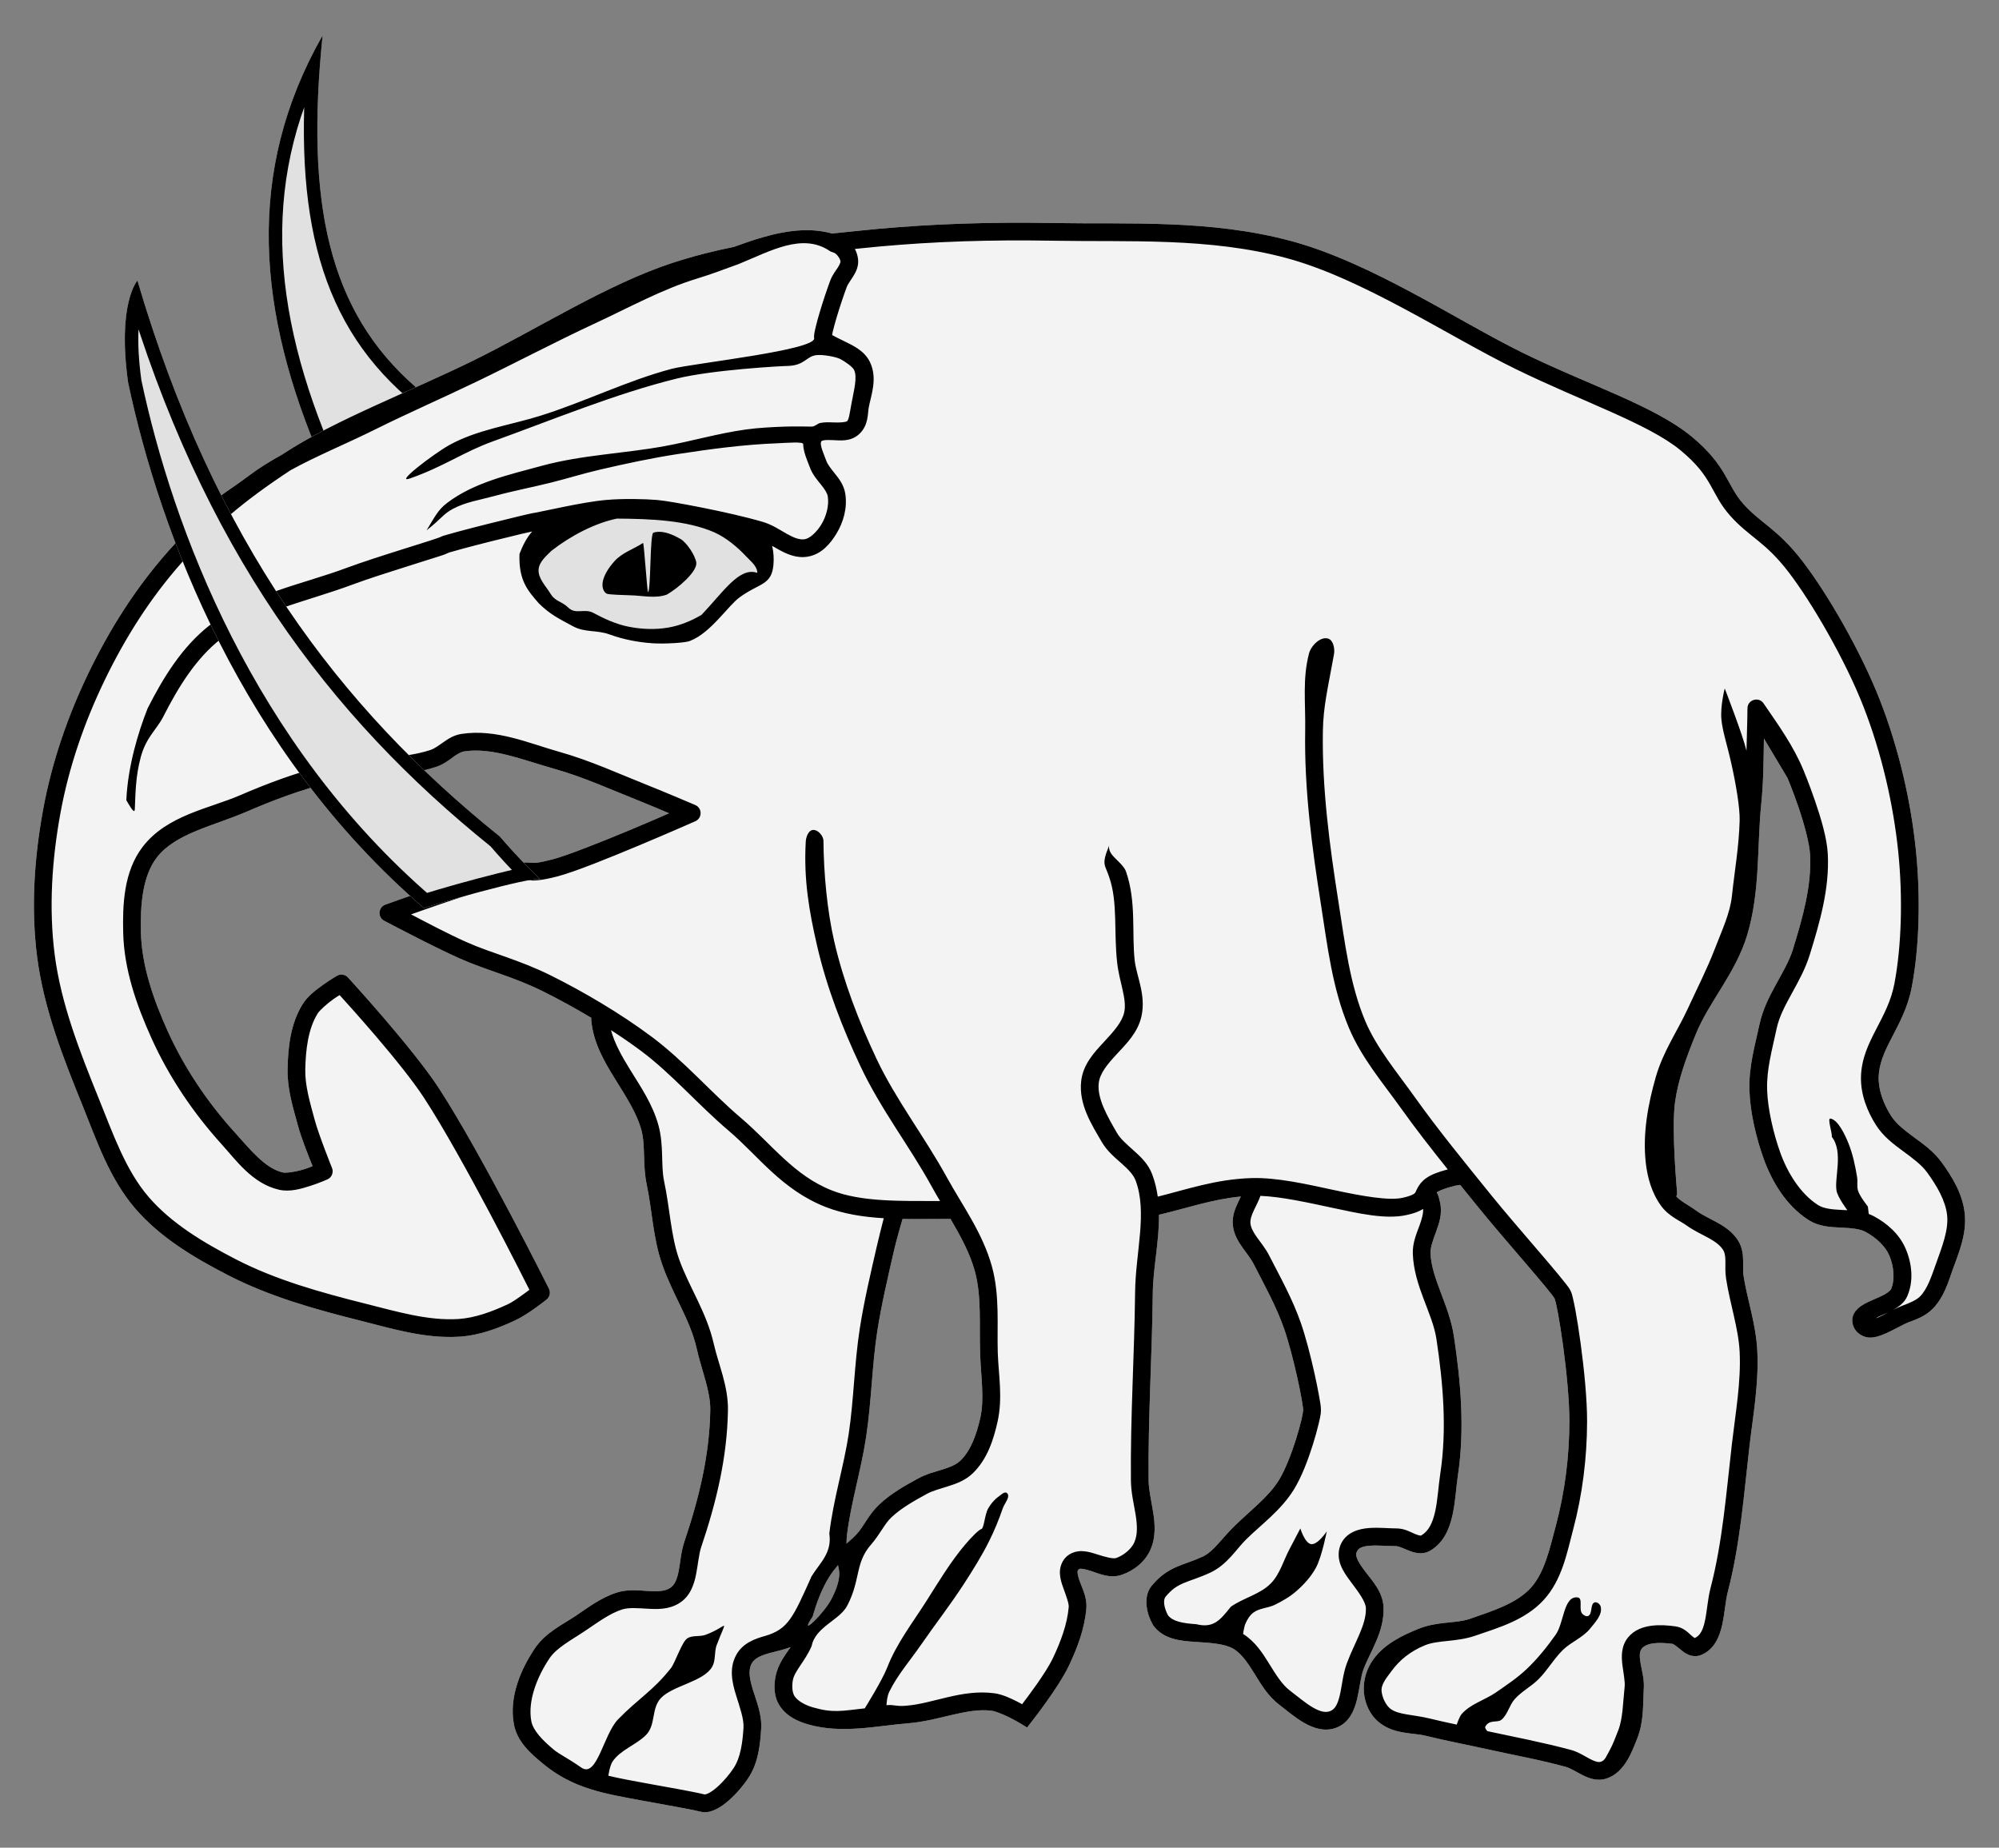 <?xml version="1.0" encoding="UTF-8" standalone="no"?>
<!DOCTYPE svg PUBLIC "-//W3C//DTD SVG 1.1//EN" "http://www.w3.org/Graphics/SVG/1.1/DTD/svg11.dtd">
<svg xmlns:dc="http://purl.org/dc/elements/1.1/" version="1.1" xmlns:xl="http://www.w3.org/1999/xlink" xmlns="http://www.w3.org/2000/svg" viewBox="33.75 72 297 274.5" width="297" height="274.5">
  <rect x="33.75" y="72" width="297" height="274.5" fill="#808080" stroke="none"/>
  <defs>
    <clipPath id="artboard_clip_path">
      <path d="M 33.75 72 L 330.75 72 L 330.75 346.5 L 33.75 346.5 Z"/>
    </clipPath>
    <clipPath id="inner_stroke_clip_path">
      <path d="M 81.678 140.865 C 71.874 118.363 70.173 97.453 81.678 77.271 C 79.153 102.04 82.495 118.227 95.567 129.546 C 96.898 132.154 100.296 136.948 100.296 136.948 Z"/>
    </clipPath>
    <clipPath id="inner_stroke_clip_path_2">
      <path d="M 54.167 113.682 C 65.575 152.417 84.095 177.067 108.029 196.292 C 110.929 199.708 114.005 202.631 114.005 202.631 C 112.805 202.152 97.228 206.616 96.757 206.923 C 69.669 183.652 57.491 151.084 52.786 128.838 C 51.141 117.039 54.167 113.682 54.167 113.682 Z"/>
    </clipPath>
  </defs>
  <g id="Elephant_(5)" stroke="none" stroke-opacity="1" stroke-dasharray="none" fill="none" fill-opacity="1">
    <title>Elephant (5)</title>
    <g id="Elephant_(5)_Art" clip-path="url(#artboard_clip_path)">
      <title>Art</title>
      <g id="Group_111">
        <g id="Graphic_116">
          <title>path9739</title>
          <path d="M 81.678 140.865 C 71.874 118.363 70.173 97.453 81.678 77.271 C 79.153 102.04 82.495 118.227 95.567 129.546 C 96.898 132.154 100.296 136.948 100.296 136.948 Z" fill="#e1e1e1"/>
          <path d="M 81.678 140.865 C 71.874 118.363 70.173 97.453 81.678 77.271 C 79.153 102.04 82.495 118.227 95.567 129.546 C 96.898 132.154 100.296 136.948 100.296 136.948 Z" stroke="black" stroke-linecap="round" stroke-linejoin="round" stroke-width="4" clip-path="url(#inner_stroke_clip_path)"/>
        </g>
        <g id="Graphic_115">
          <title>path9800</title>
          <path d="M 186.668 105.09 C 177.569 105.044 169.389 105.432 161.098 106.306 C 159.824 106.44 158.613 106.564 157.377 106.69 C 155.925 106.289 154.454 106.153 152.98 106.208 C 151.069 106.28 149.153 106.664 147.284 107.189 C 145.76 107.617 144.26 108.143 142.782 108.679 C 139.885 109.258 136.919 110.002 133.79 111.015 C 123.939 114.204 113.447 120.971 103.958 125.62 C 94.444 130.281 83.535 134.388 75.91 139.367 C 75.826 139.421 75.753 139.473 75.67 139.527 C 73.925 140.49 72.218 141.539 70.6 142.761 C 66.651 145.743 61.212 148.64 59.755 152.776 C 59.43 153.131 59.103 153.476 58.779 153.842 C 53.904 159.347 50.072 165.428 46.948 171.878 C 43.829 178.317 41.448 185.208 40.154 192.274 C 38.843 199.435 38.329 206.904 39.271 214.197 C 40.274 221.956 43.19 229.271 46.044 236.325 C 48.106 241.419 49.985 247.054 53.824 251.52 C 57.591 255.903 62.668 258.884 67.592 261.425 C 73.854 264.657 80.677 266.541 87.356 268.22 C 91.979 269.382 96.886 270.905 102.007 270.581 C 104.996 270.392 107.795 269.325 110.332 268.137 C 112.27 267.229 114.943 265.072 114.943 265.072 C 115.435 264.686 115.587 264.008 115.307 263.45 C 115.307 263.45 105.241 243.31 98.952 233.66 C 95.019 227.627 85.446 217.212 85.446 217.212 C 85.03 216.756 84.353 216.651 83.818 216.959 C 83.818 216.959 82.87 217.508 81.784 218.28 C 80.698 219.051 79.462 219.972 78.708 221.186 C 76.867 224.154 76.536 227.704 76.475 230.865 C 76.417 233.81 77.288 236.545 77.975 239.083 C 78.579 241.316 79.716 244.066 80.188 245.239 C 79.781 245.404 79.684 245.471 79.058 245.671 C 77.808 246.07 76.265 246.303 75.761 246.185 C 73.111 245.564 70.92 242.764 68.587 240.186 C 64.544 235.716 61.102 230.594 58.635 225.119 C 56.523 220.433 54.797 215.441 54.681 210.505 C 54.588 206.513 54.898 202.201 57.028 199.418 C 59.799 195.798 65.428 194.732 70.461 192.557 C 74.472 190.824 78.569 189.294 82.756 188.264 C 87.587 187.074 87.208 187.067 92.594 185.291 C 93.658 184.94 100.393 184.941 101.057 184.474 C 101.722 184.007 102.245 183.702 102.7 183.632 C 106.875 182.991 111.42 184.902 116.104 186.215 C 120.459 187.435 124.683 189.376 129.06 191.114 C 130.415 191.652 131.599 192.163 133.153 192.819 C 131.655 193.474 130.564 193.963 127.591 195.206 C 123.102 197.085 117.932 199.131 115.841 199.67 C 113.572 200.255 113.181 200.213 112.596 200.167 C 112.01 200.121 111.076 200.045 108.904 200.533 C 106.635 201.041 102.254 202.488 98.331 203.829 C 94.407 205.169 91.007 206.391 91.007 206.391 C 89.927 206.776 89.822 208.263 90.839 208.795 C 90.839 208.795 97.941 212.558 101.966 214.356 C 106.04 216.176 109.97 217.064 114.419 219.276 C 116.65 220.385 119.117 221.725 121.594 223.208 C 121.586 223.34 121.584 223.476 121.599 223.625 C 121.909 226.916 123.516 229.683 125.122 232.278 C 126.728 234.874 128.348 237.325 129.045 239.883 C 129.668 242.168 129.199 245.012 129.847 248.038 C 130.628 251.689 130.76 255.974 132.158 259.921 C 133.797 264.55 136.287 268.053 137.251 272.312 C 137.991 275.578 139.325 278.698 139.28 281.458 C 139.17 288.171 137.623 294.532 135.439 301.002 C 134.924 302.528 134.838 304.104 134.586 305.383 C 134.334 306.662 133.993 307.477 133.302 307.92 C 132.548 308.402 131.483 308.454 130.093 308.372 C 128.702 308.29 127.069 308.061 125.389 308.598 C 122.995 309.363 121.089 310.843 119.299 312.049 C 117.391 313.334 114.807 314.5 113.182 316.932 C 111.092 320.061 109.349 324.145 110.106 328.183 C 110.597 330.802 112.651 332.534 114.25 333.883 C 118.887 337.795 123.673 338.476 129.246 339.517 C 131.844 340.003 136.332 340.777 137.806 341.145 C 138.653 341.357 139.424 341.132 140.097 340.811 C 140.769 340.49 141.387 340.037 141.981 339.522 C 143.17 338.49 144.247 337.201 144.985 336.061 C 146.444 333.809 146.694 331.149 146.838 328.846 C 146.973 326.699 146.144 324.769 145.622 323.079 C 145.101 321.389 144.888 320.122 145.442 319.119 C 145.863 318.356 146.772 317.95 148.174 317.564 C 149.095 317.31 150.163 317.102 151.219 316.7 C 150.415 317.867 149.321 319.215 148.965 321.122 C 148.724 322.41 148.689 323.981 149.55 325.354 C 150.568 326.975 152.293 327.745 153.798 328.178 C 158.845 329.629 164.014 328.388 168.659 328.019 C 173.293 327.651 177.401 325.662 181.126 326.16 C 181.622 326.226 182.796 326.686 183.715 327.146 C 184.633 327.607 185.348 328.039 185.348 328.039 L 186.349 328.645 L 187.068 327.721 C 187.068 327.721 191.022 322.703 192.563 319.459 C 193.794 316.866 194.886 314.021 195.151 310.99 C 195.294 309.345 194.557 308.005 194.17 306.924 C 193.976 306.383 193.863 305.922 193.852 305.645 C 193.841 305.368 193.855 305.331 193.98 305.198 C 194.103 305.066 194.119 305.055 194.432 305.065 C 194.745 305.075 195.272 305.207 195.881 305.403 C 197.098 305.796 198.665 306.562 200.435 305.952 C 202.236 305.331 203.916 304.015 204.713 302.142 C 205.498 300.3 205.352 298.411 205.083 296.688 C 204.814 294.966 204.419 293.343 204.405 291.949 C 204.31 282.694 204.923 273.388 205.026 264.019 C 205.066 260.423 205.982 256.456 205.947 252.467 C 210.102 251.491 213.88 250.157 218.107 249.759 C 217.967 250.052 217.827 250.341 217.674 250.667 C 217.244 251.585 216.794 252.683 216.915 253.979 C 217.041 255.338 217.698 256.412 218.332 257.312 C 218.966 258.213 219.604 258.992 219.965 259.695 C 221.641 262.966 223.396 266.118 224.54 269.411 C 225.209 271.338 225.937 274.151 226.481 276.595 C 226.753 277.817 226.98 278.949 227.139 279.835 C 227.297 280.722 227.379 281.476 227.379 281.483 C 227.379 281.444 227.295 282.139 227.108 282.932 C 226.92 283.725 226.644 284.731 226.307 285.803 C 225.634 287.946 224.691 290.368 223.791 291.846 C 222.229 294.409 219.496 296.402 217.007 298.866 C 215.235 300.621 214.007 302.528 212.436 303.256 C 210.989 303.928 209.818 304.238 208.584 304.767 C 207.352 305.296 206.101 306.094 204.887 307.55 C 204.103 308.49 203.992 309.662 204.117 310.678 C 204.243 311.693 204.602 312.632 205.052 313.41 L 205.093 313.481 L 205.139 313.543 C 206.649 315.546 209.12 315.776 211.307 315.921 C 213.487 316.065 215.588 316.158 216.981 316.932 C 218.202 317.674 219.118 319.005 220.093 320.579 C 221.072 322.159 222.098 323.962 223.832 325.271 C 224.83 326.025 226.063 327.115 227.468 327.932 C 228.872 328.748 230.63 329.349 232.382 328.64 C 234.265 327.877 235.005 326.023 235.386 324.388 C 235.768 322.754 235.928 321.09 236.321 320.028 C 237.298 317.388 239.446 314.452 239.309 310.8 C 239.222 308.492 237.622 306.844 236.541 305.409 C 236.001 304.691 235.568 304.035 235.381 303.539 C 235.194 303.043 235.187 302.814 235.381 302.445 C 235.642 301.949 236.199 301.72 237.326 301.634 C 238.454 301.549 239.887 301.701 241.199 301.695 C 241.461 301.695 242.12 301.964 242.939 302.307 C 243.349 302.478 243.813 302.653 244.367 302.728 C 244.922 302.803 245.608 302.741 246.211 302.394 C 248.219 301.24 249.097 299.148 249.549 297.11 C 250.001 295.072 250.092 292.943 250.345 291.277 C 251.397 284.36 250.789 277.294 249.764 270.524 C 249.053 265.833 246.431 261.986 246.288 258.175 C 246.257 257.325 246.651 256.255 247.105 255.016 C 247.559 253.777 248.077 252.315 247.711 250.667 C 247.513 249.775 247.407 249.447 247.2 249.147 C 247.592 248.888 248.4 248.526 249.928 248.162 C 250.137 248.112 250.421 248.075 250.705 248.038 C 251.557 249.092 252.408 250.145 253.256 251.197 C 255.182 253.586 257.945 256.785 260.302 259.537 C 261.48 260.912 262.558 262.176 263.367 263.156 C 263.772 263.647 264.109 264.069 264.354 264.389 C 264.598 264.708 264.769 264.988 264.734 264.917 C 264.674 264.798 264.803 265.118 264.898 265.519 C 264.994 265.92 265.107 266.47 265.227 267.121 C 265.469 268.422 265.743 270.135 265.996 272.01 C 266.503 275.759 266.931 280.176 266.921 283.226 C 266.906 288.395 266.253 293.606 264.928 298.59 C 263.996 302.096 263.231 305.669 261.159 307.925 C 259.058 310.214 255.546 311.322 252.106 312.511 C 250.081 313.211 247.284 312.843 244.474 313.995 C 242.155 314.945 239.511 316.166 237.805 318.504 C 236.78 319.908 236.232 321.697 236.397 323.474 C 236.548 325.097 237.262 326.745 238.616 327.854 C 240.863 329.696 243.689 329.41 245.533 329.863 C 248.662 330.631 251.79 331.22 254.863 331.902 C 258.78 332.771 262.682 333.462 266.428 334.505 C 267.018 334.669 267.845 335.184 268.806 335.676 C 269.767 336.169 271.03 336.678 272.416 336.231 C 273.858 335.766 274.823 334.671 275.502 333.55 C 276.18 332.429 276.627 331.217 277.016 330.228 C 278.015 327.691 277.838 325.087 277.977 322.853 C 278.067 321.403 277.66 320.095 277.484 319.023 C 277.307 317.951 277.344 317.333 277.685 316.917 C 278.019 316.509 278.611 316.24 279.472 316.132 C 280.333 316.023 281.38 316.1 282.306 316.224 C 282.316 316.225 282.795 316.519 283.405 317.035 C 283.71 317.293 284.059 317.586 284.556 317.811 C 285.053 318.035 285.792 318.144 286.45 317.887 C 288.428 317.115 289.229 315.171 289.618 313.409 C 290.007 311.646 290.115 309.81 290.44 308.562 C 292.31 301.391 292.845 294.031 293.675 286.865 C 294.206 282.287 295.082 277.559 294.841 272.693 C 294.643 268.696 293.339 265.044 292.792 261.508 C 292.704 260.937 292.747 260.164 292.731 259.284 C 292.715 258.403 292.631 257.367 292.038 256.383 C 291.241 255.059 290.037 254.266 288.905 253.636 C 287.773 253.006 286.671 252.506 285.87 251.925 C 284.603 251.007 283.419 250.445 282.804 249.748 C 282.901 249.538 282.939 249.306 282.917 249.076 C 282.917 249.076 282.052 239.825 282.62 235.724 C 283.093 232.307 284.359 228.928 285.731 225.572 C 287.675 220.816 291.645 216.533 293.337 210.916 C 295.285 204.449 294.79 197.725 295.421 191.478 C 295.781 187.917 295.768 184.726 295.822 181.706 L 299.329 187.581 C 299.36 187.656 300.114 189.453 300.927 191.823 C 301.756 194.242 302.588 197.211 302.682 198.977 C 302.928 203.594 301.573 208.367 300.125 213.057 C 299.052 216.534 296.096 219.815 295.155 224.221 C 294.48 227.382 293.559 230.435 293.67 233.984 C 293.774 237.307 294.692 241.095 295.781 244.13 C 297.021 247.585 299.145 251.108 302.41 253.22 C 303.986 254.239 305.727 254.303 307.232 254.375 C 308.738 254.447 310.034 254.531 310.935 255.017 C 312.433 255.826 313.817 257.084 314.427 258.463 C 315.129 260.05 315.322 262.12 314.715 263.511 C 314.658 263.641 314.376 263.943 313.841 264.25 C 313.306 264.557 312.582 264.859 311.859 265.179 C 311.136 265.499 310.414 265.807 309.775 266.402 C 309.455 266.699 309.136 267.108 309.004 267.649 C 308.872 268.191 308.976 268.793 309.215 269.273 C 309.646 270.139 310.648 270.683 311.474 270.71 C 312.301 270.737 313.007 270.486 313.698 270.197 C 315.081 269.618 316.473 268.762 317.257 268.466 C 318.38 268.041 319.804 267.572 320.933 266.402 C 322.582 264.693 323.206 262.496 323.845 260.697 C 324.723 258.225 325.988 255.392 325.658 252.27 C 325.346 249.327 323.767 246.794 322.217 244.659 C 321.043 243.04 319.487 241.955 318.088 240.926 C 316.69 239.898 315.454 238.933 314.7 237.747 C 313.599 236.018 312.834 233.953 312.871 232.077 C 312.912 229.991 313.749 228.22 314.828 226.137 C 315.906 224.055 317.208 221.7 317.791 218.634 C 318.901 212.798 319.134 205.357 318.391 198.19 C 317.649 191.03 315.889 183.267 313.071 176.042 C 310.238 168.78 305.268 160.201 301.553 155.368 C 299.687 152.94 298.077 151.492 296.654 150.325 C 295.23 149.157 294.034 148.282 292.766 146.859 C 291.544 145.486 291.002 144.215 290.05 142.576 C 289.099 140.938 287.75 139.046 285.064 136.836 C 279.535 132.287 269.823 129.214 260.091 124.459 C 250.411 119.73 237.613 111.04 225.546 107.795 C 213.559 104.571 201.229 105.326 190.627 105.136 L 190.627 105.135 C 189.286 105.111 187.969 105.096 186.669 105.09 Z M 174.97 253.084 C 176.47 255.645 177.855 258.178 178.589 260.856 C 179.612 264.583 179.229 268.787 179.37 273.092 C 179.482 276.513 180.04 279.764 179.4 282.629 C 178.859 285.05 178.001 287.48 176.474 288.966 C 175.863 289.56 174.97 289.939 173.854 290.29 C 172.739 290.641 171.438 290.946 170.183 291.631 C 168.225 292.702 166.136 293.854 164.36 295.534 C 162.855 296.957 162.13 298.651 161.186 299.739 C 160.713 300.284 160.135 300.799 159.525 301.318 C 159.523 300.907 159.533 300.509 159.579 300.134 C 160.149 295.309 161.685 290.487 162.449 285.376 C 163.242 280.078 163.307 274.806 164.093 269.755 C 164.707 265.813 165.637 261.888 166.542 257.924 C 166.872 256.478 167.432 254.508 167.841 253.095 C 170.232 253.136 172.639 253.079 174.97 253.084 Z M 158.267 304.493 C 158.19 304.85 159.104 305.955 157.394 309.327 C 156.448 311.443 152.125 315.652 154.495 312.16 C 154.579 311.902 155.073 309.905 156.144 307.72 C 157.189 305.587 158.157 304.718 158.267 304.493 Z" fill="#f3f3f3"/>
        </g>
        <g id="Graphic_114">
          <title>path9802</title>
          <path d="M 123.014 148.05 L 126.817 147.433 L 132.574 147.844 C 132.574 147.844 141.311 149.797 141.825 150.106 C 142.339 150.414 145.218 153.292 145.218 153.292 L 147.582 156.993 L 145.115 158.432 L 142.237 160.283 L 137.2 165.68 L 132.574 166.605 L 127.537 166.245 L 121.009 164.189 L 115.458 161.825 L 112.631 157.199 C 111.55 147.54 114.349 152.493 123.014 148.05 Z" fill="#e1e1e1"/>
        </g>
        <g id="Graphic_113">
          <title>path9741</title>
          <path d="M 186.669 105.091 C 177.57 105.046 169.39 105.434 161.099 106.307 C 159.825 106.441 158.614 106.566 157.378 106.692 C 155.926 106.29 154.455 106.154 152.981 106.209 C 151.07 106.281 149.154 106.666 147.286 107.19 C 145.761 107.618 144.261 108.144 142.783 108.681 C 139.887 109.259 136.921 110.003 133.791 111.016 C 123.94 114.205 113.449 120.972 103.96 125.621 C 94.445 130.282 83.537 134.39 75.911 139.368 C 75.827 139.423 75.754 139.474 75.672 139.529 C 73.926 140.491 72.219 141.54 70.601 142.762 C 66.652 145.745 61.213 148.641 59.756 152.777 C 59.431 153.132 59.105 153.477 58.78 153.844 C 53.905 159.348 50.073 165.429 46.949 171.879 C 43.83 178.318 41.45 185.209 40.155 192.276 C 38.844 199.436 38.33 206.906 39.272 214.198 C 40.275 221.957 43.191 229.272 46.045 236.326 C 48.107 241.421 49.987 247.055 53.825 251.522 C 57.592 255.905 62.67 258.885 67.593 261.426 C 73.855 264.659 80.678 266.542 87.358 268.221 C 91.981 269.383 96.887 270.906 102.009 270.583 C 104.997 270.394 107.797 269.327 110.333 268.138 C 112.271 267.231 114.945 265.073 114.945 265.073 C 115.436 264.688 115.588 264.01 115.309 263.451 C 115.309 263.451 105.243 243.311 98.953 233.662 C 95.02 227.628 85.447 217.213 85.447 217.213 C 85.031 216.757 84.354 216.652 83.82 216.961 C 83.82 216.961 82.872 217.51 81.786 218.281 C 80.7 219.053 79.463 219.973 78.71 221.187 C 76.868 224.155 76.538 227.706 76.476 230.867 C 76.419 233.811 77.289 236.546 77.976 239.084 C 78.581 241.318 79.717 244.067 80.189 245.24 C 79.782 245.405 79.685 245.473 79.059 245.672 C 77.81 246.071 76.266 246.304 75.763 246.186 C 73.112 245.565 70.921 242.766 68.589 240.187 C 64.545 235.718 61.103 230.596 58.636 225.121 C 56.525 220.434 54.798 215.442 54.683 210.507 C 54.589 206.514 54.899 202.202 57.029 199.42 C 59.8 195.799 65.429 194.733 70.462 192.558 C 74.473 190.825 78.571 189.295 82.757 188.265 C 87.589 187.076 93.171 187.685 98.557 185.909 C 99.622 185.558 100.395 184.942 101.059 184.476 C 101.723 184.009 102.246 183.703 102.701 183.633 C 106.877 182.992 111.421 184.903 116.105 186.216 C 120.46 187.437 124.684 189.377 129.061 191.115 C 130.417 191.654 131.6 192.165 133.154 192.821 C 131.656 193.475 130.565 193.964 127.593 195.208 C 123.103 197.086 117.933 199.132 115.843 199.671 C 113.573 200.256 113.183 200.214 112.597 200.168 C 112.011 200.123 111.078 200.047 108.905 200.534 C 106.637 201.043 102.255 202.489 98.332 203.83 C 94.409 205.171 91.009 206.393 91.009 206.393 C 89.928 206.777 89.824 208.264 90.84 208.796 C 90.84 208.796 97.942 212.559 101.968 214.357 C 106.042 216.177 109.971 217.065 114.42 219.277 C 116.651 220.386 119.119 221.726 121.595 223.209 C 121.589 223.341 121.585 223.477 121.6 223.626 C 121.909 226.917 123.517 229.684 125.123 232.28 C 126.729 234.875 128.348 237.327 129.045 239.884 C 129.668 242.169 129.2 245.013 129.847 248.039 C 130.628 251.69 130.761 255.975 132.158 259.922 C 133.797 264.551 136.287 268.054 137.252 272.314 C 137.992 275.58 139.325 278.7 139.28 281.459 C 139.171 288.173 137.624 294.534 135.439 301.004 C 134.924 302.529 134.838 304.105 134.586 305.384 C 134.334 306.663 133.993 307.478 133.302 307.921 C 132.548 308.404 131.483 308.455 130.093 308.373 C 128.703 308.291 127.069 308.062 125.389 308.599 C 122.996 309.364 121.09 310.845 119.299 312.05 C 117.391 313.335 114.807 314.501 113.183 316.933 C 111.093 320.062 109.35 324.146 110.106 328.185 C 110.597 330.804 112.652 332.535 114.25 333.884 C 118.887 337.797 123.673 338.477 129.246 339.519 C 131.844 340.004 136.332 340.778 137.806 341.147 C 138.653 341.358 139.424 341.133 140.097 340.812 C 140.769 340.491 141.387 340.038 141.981 339.523 C 143.17 338.492 144.247 337.202 144.985 336.062 C 146.444 333.811 146.694 331.151 146.839 328.848 C 146.974 326.701 146.145 324.77 145.623 323.08 C 145.101 321.39 144.889 320.123 145.442 319.121 C 145.863 318.358 146.772 317.951 148.174 317.565 C 149.096 317.311 150.163 317.104 151.219 316.701 C 150.416 317.868 149.322 319.216 148.965 321.123 C 148.724 322.412 148.689 323.983 149.551 325.356 C 150.568 326.977 152.293 327.746 153.798 328.179 C 158.846 329.631 164.014 328.389 168.659 328.02 C 173.293 327.652 177.401 325.663 181.127 326.161 C 181.622 326.228 182.796 326.688 183.715 327.148 C 184.634 327.608 185.348 328.04 185.348 328.04 L 186.35 328.646 L 187.068 327.723 C 187.068 327.723 191.023 322.705 192.563 319.46 C 193.794 316.868 194.887 314.023 195.151 310.992 C 195.295 309.346 194.558 308.006 194.17 306.925 C 193.976 306.384 193.864 305.923 193.852 305.646 C 193.841 305.369 193.855 305.333 193.98 305.199 C 194.103 305.068 194.119 305.056 194.432 305.066 C 194.745 305.077 195.272 305.208 195.881 305.405 C 197.098 305.798 198.665 306.564 200.435 305.954 C 202.236 305.332 203.916 304.017 204.714 302.144 C 205.498 300.302 205.352 298.413 205.083 296.69 C 204.814 294.967 204.419 293.345 204.405 291.951 C 204.31 282.695 204.923 273.39 205.026 264.02 C 205.066 260.424 205.982 256.458 205.947 252.469 C 210.102 251.493 213.88 250.158 218.108 249.761 C 217.967 250.054 217.827 250.343 217.674 250.668 C 217.245 251.586 216.794 252.684 216.915 253.981 C 217.041 255.339 217.698 256.413 218.332 257.314 C 218.966 258.214 219.604 258.993 219.965 259.697 C 221.641 262.968 223.396 266.12 224.54 269.413 C 225.209 271.34 225.937 274.153 226.481 276.596 C 226.753 277.818 226.98 278.95 227.139 279.837 C 227.297 280.723 227.379 281.478 227.379 281.485 C 227.379 281.445 227.295 282.14 227.108 282.933 C 226.92 283.726 226.644 284.733 226.307 285.804 C 225.634 287.947 224.692 290.37 223.791 291.848 C 222.229 294.411 219.496 296.403 217.007 298.868 C 215.235 300.622 214.007 302.529 212.436 303.258 C 210.989 303.929 209.818 304.24 208.585 304.769 C 207.352 305.298 206.102 306.096 204.888 307.551 C 204.103 308.492 203.992 309.664 204.117 310.679 C 204.243 311.694 204.602 312.634 205.052 313.411 L 205.093 313.482 L 205.139 313.545 C 206.649 315.548 209.119 315.778 211.307 315.923 C 213.487 316.067 215.588 316.16 216.981 316.933 C 218.202 317.675 219.118 319.007 220.093 320.58 C 221.072 322.161 222.098 323.963 223.832 325.273 C 224.829 326.027 226.063 327.117 227.468 327.933 C 228.872 328.75 230.63 329.351 232.382 328.641 C 234.265 327.879 235.005 326.024 235.386 324.39 C 235.767 322.755 235.928 321.091 236.321 320.03 C 237.298 317.389 239.446 314.454 239.309 310.802 C 239.222 308.494 237.622 306.845 236.541 305.41 C 236.001 304.693 235.568 304.037 235.381 303.541 C 235.194 303.045 235.187 302.816 235.381 302.447 C 235.642 301.951 236.199 301.721 237.326 301.636 C 238.454 301.55 239.887 301.702 241.199 301.697 C 241.46 301.696 242.12 301.966 242.939 302.309 C 243.349 302.48 243.813 302.655 244.367 302.73 C 244.922 302.804 245.608 302.743 246.211 302.396 C 248.219 301.242 249.097 299.15 249.549 297.112 C 250.001 295.073 250.092 292.944 250.345 291.279 C 251.397 284.362 250.789 277.295 249.764 270.526 C 249.053 265.835 246.431 261.988 246.288 258.177 C 246.256 257.327 246.651 256.257 247.105 255.018 C 247.559 253.779 248.077 252.316 247.711 250.669 C 247.512 249.776 247.407 249.449 247.2 249.148 C 247.592 248.89 248.4 248.527 249.928 248.163 C 250.137 248.114 250.421 248.076 250.705 248.04 C 251.557 249.094 252.408 250.147 253.256 251.199 C 255.182 253.588 257.945 256.787 260.302 259.538 C 261.48 260.914 262.558 262.177 263.367 263.158 C 263.772 263.648 264.109 264.071 264.353 264.39 C 264.598 264.71 264.769 264.99 264.734 264.919 C 264.674 264.799 264.803 265.12 264.898 265.521 C 264.994 265.922 265.106 266.472 265.227 267.123 C 265.469 268.424 265.743 270.136 265.996 272.011 C 266.503 275.76 266.931 280.178 266.921 283.227 C 266.906 288.397 266.253 293.607 264.928 298.591 C 263.996 302.097 263.231 305.67 261.159 307.927 C 259.058 310.215 255.546 311.323 252.106 312.512 C 250.081 313.212 247.284 312.844 244.474 313.996 C 242.155 314.947 239.511 316.168 237.805 318.506 C 236.78 319.91 236.232 321.699 236.397 323.476 C 236.548 325.098 237.262 326.747 238.616 327.856 C 240.863 329.698 243.689 329.411 245.533 329.864 C 248.662 330.633 251.791 331.222 254.863 331.904 C 258.78 332.773 262.682 333.464 266.428 334.507 C 267.018 334.671 267.845 335.185 268.806 335.678 C 269.767 336.171 271.03 336.679 272.416 336.232 C 273.858 335.768 274.823 334.673 275.502 333.552 C 276.18 332.43 276.627 331.219 277.017 330.23 C 278.015 327.693 277.838 325.088 277.977 322.855 C 278.067 321.405 277.66 320.096 277.484 319.025 C 277.307 317.953 277.344 317.334 277.685 316.919 C 278.019 316.511 278.611 316.242 279.472 316.133 C 280.333 316.025 281.38 316.102 282.306 316.226 C 282.316 316.227 282.795 316.52 283.405 317.037 C 283.71 317.295 284.059 317.588 284.556 317.813 C 285.053 318.037 285.792 318.146 286.45 317.889 C 288.428 317.116 289.229 315.173 289.618 313.41 C 290.007 311.648 290.115 309.811 290.44 308.564 C 292.31 301.393 292.845 294.032 293.675 286.867 C 294.206 282.288 295.082 277.56 294.841 272.694 C 294.643 268.697 293.339 265.046 292.792 261.51 C 292.704 260.939 292.747 260.166 292.731 259.285 C 292.715 258.405 292.631 257.368 292.038 256.385 C 291.241 255.061 290.037 254.267 288.905 253.637 C 287.773 253.007 286.672 252.508 285.87 251.927 C 284.603 251.009 283.419 250.447 282.805 249.75 C 282.901 249.54 282.94 249.308 282.917 249.077 C 282.917 249.077 282.052 239.827 282.62 235.726 C 283.093 232.309 284.359 228.929 285.731 225.573 C 287.675 220.817 291.645 216.535 293.337 210.917 C 295.285 204.45 294.79 197.726 295.421 191.48 C 295.781 187.919 295.768 184.727 295.822 181.708 L 299.329 187.583 C 299.36 187.657 300.114 189.455 300.927 191.825 C 301.756 194.243 302.588 197.212 302.682 198.978 C 302.929 203.595 301.573 208.368 300.125 213.059 C 299.052 216.535 296.096 219.817 295.155 224.223 C 294.48 227.384 293.559 230.436 293.67 233.985 C 293.774 237.309 294.692 241.096 295.781 244.132 C 297.021 247.586 299.145 251.11 302.41 253.221 C 303.986 254.24 305.727 254.305 307.232 254.376 C 308.738 254.448 310.034 254.533 310.935 255.019 C 312.433 255.827 313.817 257.086 314.427 258.465 C 315.129 260.051 315.322 262.121 314.715 263.512 C 314.658 263.643 314.376 263.944 313.841 264.251 C 313.306 264.559 312.582 264.861 311.859 265.181 C 311.136 265.501 310.414 265.809 309.775 266.404 C 309.455 266.701 309.136 267.109 309.004 267.651 C 308.872 268.192 308.976 268.794 309.215 269.274 C 309.646 270.141 310.648 270.685 311.474 270.712 C 312.301 270.739 313.007 270.488 313.698 270.198 C 315.081 269.62 316.473 268.764 317.257 268.467 C 318.38 268.043 319.804 267.574 320.934 266.404 C 322.583 264.695 323.206 262.498 323.845 260.698 C 324.723 258.226 325.988 255.394 325.658 252.272 C 325.346 249.329 323.767 246.796 322.217 244.66 C 321.043 243.042 319.487 241.957 318.088 240.928 C 316.69 239.899 315.454 238.934 314.7 237.749 C 313.599 236.019 312.834 233.955 312.871 232.079 C 312.912 229.993 313.749 228.221 314.828 226.139 C 315.906 224.056 317.208 221.701 317.791 218.636 C 318.901 212.8 319.134 205.359 318.391 198.192 C 317.649 191.032 315.889 183.269 313.071 176.044 C 310.238 168.781 305.268 160.202 301.553 155.37 C 299.687 152.942 298.077 151.494 296.654 150.326 C 295.23 149.159 294.034 148.283 292.766 146.86 C 291.544 145.487 291.002 144.216 290.05 142.578 C 289.099 140.939 287.75 139.047 285.064 136.837 C 279.535 132.289 269.823 129.215 260.091 124.461 C 250.411 119.732 237.613 111.042 225.546 107.796 C 213.559 104.572 201.229 105.328 190.627 105.138 L 190.627 105.136 C 189.286 105.112 187.969 105.098 186.669 105.091 Z M 186.655 107.72 C 187.943 107.725 189.251 107.741 190.58 107.766 C 201.337 107.96 213.416 107.254 224.863 110.333 C 236.231 113.39 248.948 121.942 258.936 126.822 C 268.872 131.677 278.619 134.939 283.39 138.864 C 285.853 140.891 286.92 142.416 287.78 143.897 C 288.64 145.377 289.303 146.926 290.804 148.611 C 292.261 150.247 293.628 151.247 294.985 152.36 C 296.342 153.473 297.735 154.718 299.467 156.971 C 302.95 161.502 307.916 170.061 310.622 176.999 C 313.343 183.973 315.053 191.535 315.772 198.465 C 316.489 205.388 316.253 212.648 315.208 218.143 C 314.713 220.743 313.59 222.803 312.49 224.927 C 311.391 227.05 310.296 229.271 310.242 232.028 C 310.191 234.626 311.179 237.11 312.481 239.156 C 313.568 240.864 315.109 242 316.527 243.043 C 317.945 244.087 319.246 245.044 320.086 246.201 C 321.541 248.208 322.816 250.403 323.043 252.549 C 323.277 254.758 322.28 257.239 321.364 259.819 C 320.698 261.696 320.103 263.482 319.043 264.58 C 318.486 265.157 317.476 265.574 316.327 266.008 C 315.876 266.178 315.419 266.399 314.967 266.629 C 315.028 266.596 315.09 266.566 315.151 266.531 C 315.909 266.096 316.698 265.538 317.122 264.565 C 318.146 262.221 317.777 259.541 316.83 257.401 C 315.887 255.27 314.061 253.716 312.182 252.702 C 311.922 252.562 311.66 252.451 311.397 252.352 L 311.266 251.244 C 311.266 251.244 310.096 249.788 309.812 248.918 C 309.602 248.272 309.776 247.555 309.667 246.884 C 309.385 245.156 309.017 243.419 308.359 241.796 C 307.918 240.71 306.851 238.333 305.689 238.178 C 305.213 238.114 306.015 240.424 305.905 240.891 C 307.665 243.106 306.262 247.001 306.614 248.918 C 306.843 249.993 308.224 251.793 308.224 251.793 C 307.932 251.778 307.639 251.766 307.361 251.753 C 305.885 251.682 304.673 251.553 303.838 251.013 C 301.276 249.357 299.36 246.321 298.255 243.243 C 297.245 240.429 296.389 236.79 296.299 233.902 C 296.204 230.864 297.02 228.056 297.721 224.772 C 298.466 221.287 301.329 218.068 302.636 213.834 C 304.092 209.115 305.589 204.056 305.311 198.84 C 305.185 196.471 304.272 193.48 303.412 190.971 C 302.552 188.463 301.723 186.478 301.723 186.478 C 300.246 182.872 298.008 179.764 295.822 176.573 C 295.14 175.428 293.383 175.908 293.378 177.24 C 293.378 177.24 293.343 180.156 293.232 183.529 C 292.673 181.159 290 174.277 290 174.277 C 290 174.277 289.327 176.912 289.504 178.84 C 289.674 180.685 290.328 182.499 290.99 185.471 C 291.653 188.444 292.274 192.025 292.217 193.929 C 292.099 197.908 291.508 201.046 291.061 205.166 C 290.787 207.696 289.576 210.244 288.524 212.975 C 287.373 215.966 285.879 218.885 284.484 221.912 C 283.023 225.079 280.848 228.205 279.765 231.982 C 278.611 236.008 277.79 240.366 278.265 244.701 C 278.506 246.897 279.144 249.229 280.55 251.151 C 281.702 252.724 283.33 253.332 284.325 254.053 C 285.439 254.86 286.635 255.381 287.626 255.932 C 288.617 256.483 289.364 257.037 289.788 257.74 C 290.002 258.095 290.089 258.607 290.102 259.331 C 290.115 260.056 290.044 260.94 290.194 261.914 C 290.791 265.78 292.045 269.344 292.217 272.827 C 292.438 277.286 291.607 281.868 291.062 286.564 C 290.224 293.803 289.687 301.039 287.898 307.901 C 287.465 309.562 287.372 311.394 287.052 312.846 C 286.742 314.249 286.313 315.008 285.546 315.352 C 285.452 315.296 285.315 315.207 285.105 315.028 C 284.595 314.597 283.933 313.788 282.655 313.617 C 281.622 313.478 280.386 313.368 279.143 313.524 C 277.899 313.681 276.57 314.128 275.651 315.248 C 274.578 316.557 274.642 318.156 274.806 319.422 C 274.969 320.689 275.213 321.844 275.129 322.606 C 274.865 325.01 274.88 327.29 274.162 329.115 C 273.763 330.129 273.366 331.213 272.893 332.054 C 272.419 332.895 272.216 333.536 271.61 333.731 C 271.246 333.848 270.782 333.733 270.007 333.335 C 269.232 332.938 268.314 332.299 267.132 331.97 C 262.884 330.833 258.32 329.956 254.732 329.186 C 254.732 329.186 254.304 328.729 254.424 328.513 C 255.054 327.387 256.215 327.998 256.822 327.496 C 257.754 326.724 257.985 325.35 258.785 324.443 C 259.809 323.282 261.253 322.558 262.346 321.462 C 263.683 320.122 264.622 318.417 265.981 317.1 C 267.196 315.923 268.915 315.29 269.98 313.975 C 270.744 313.032 271.862 311.884 271.577 310.704 C 271.492 310.35 271.059 309.966 270.705 310.05 C 269.967 310.225 270.4 311.821 269.689 312.085 C 269.394 312.195 269.025 311.958 268.817 311.721 C 268.27 311.099 268.983 309.434 268.162 309.323 C 266.041 309.037 266.13 313.103 264.891 314.848 C 263.607 316.656 262.209 318.406 260.602 319.936 C 259.212 321.259 257.6 322.332 256.023 323.425 C 254.377 324.566 252.262 325.123 250.935 326.623 C 250.546 327.063 250.188 328.217 250.188 328.217 C 248.834 327.929 247.489 327.634 246.159 327.307 C 243.711 326.706 241.457 326.784 240.285 325.823 C 239.628 325.284 239.106 324.196 239.016 323.229 C 238.92 322.196 239.857 321.136 240.496 320.261 C 241.674 318.647 243.264 317.33 245.471 316.425 C 247.41 315.63 250.138 315.974 252.963 314.997 C 256.324 313.835 260.33 312.715 263.095 309.704 C 265.844 306.711 266.571 302.651 267.47 299.269 C 268.857 294.052 269.534 288.616 269.55 283.231 C 269.561 279.933 269.117 275.479 268.601 271.656 C 268.342 269.745 268.067 267.998 267.815 266.639 C 267.689 265.959 267.567 265.378 267.455 264.909 C 267.343 264.44 267.291 264.153 267.086 263.743 C 266.905 263.382 266.722 263.151 266.444 262.788 C 266.166 262.425 265.811 261.988 265.395 261.484 C 264.563 260.475 263.48 259.206 262.299 257.827 C 259.937 255.07 257.175 251.874 255.3 249.549 C 251.437 244.757 247.541 240.027 244.008 235.073 C 241.278 231.245 238.284 227.702 236.592 223.693 C 234.296 218.25 233.573 212.094 232.607 205.971 C 231.277 197.533 230.154 189.046 230.296 180.614 C 230.357 176.99 230.984 174.494 231.948 169.193 C 232.093 168.393 231.855 167.083 231.052 166.863 C 229.896 166.547 228.534 167.935 228.233 169.095 C 227.244 172.899 227.738 176.38 227.667 180.568 C 227.521 189.262 228.673 197.902 230.01 206.383 C 230.963 212.431 231.676 218.808 234.169 224.716 C 236.071 229.227 239.227 232.897 241.866 236.598 C 244.099 239.73 246.463 242.748 248.852 245.731 C 247.406 246.106 246.42 246.503 245.702 246.988 C 244.906 247.526 244.463 248.245 244.254 248.692 C 244.045 249.138 244.046 249.189 243.89 249.318 C 243.734 249.447 243.259 249.715 242.087 249.961 C 240.045 250.388 236.173 249.708 232.042 248.821 C 227.911 247.934 223.472 246.9 219.636 247.023 C 214.4 247.191 210.13 248.692 205.762 249.779 C 205.608 248.674 205.349 247.573 204.944 246.484 C 204.354 244.893 203.197 243.83 202.166 242.909 C 201.135 241.988 200.204 241.181 199.707 240.321 C 198.237 237.778 196.736 235.173 196.995 232.906 C 197.16 231.456 198.272 230.114 199.69 228.587 C 201.108 227.06 202.814 225.386 203.347 222.965 C 204.043 219.802 202.598 217.003 202.34 214.721 C 201.878 210.65 202.612 205.988 201.046 201.484 C 200.716 200.534 199.432 199.638 198.895 198.888 C 198.358 198.138 198.556 197.58 198.556 197.58 C 197.32 200.568 197.943 200.403 198.561 202.346 C 199.844 206.035 199.216 210.467 199.731 215.015 C 200.064 217.954 201.212 220.432 200.779 222.399 C 200.458 223.859 199.208 225.247 197.765 226.8 C 196.323 228.353 194.671 230.105 194.386 232.603 C 193.986 236.107 195.994 239.149 197.431 241.636 C 198.247 243.047 199.433 243.994 200.415 244.871 C 201.397 245.748 202.157 246.529 202.48 247.398 C 204.251 252.166 202.463 258.016 202.397 263.989 C 202.295 273.263 201.68 282.593 201.776 291.981 C 201.795 293.811 202.24 295.535 202.484 297.096 C 202.728 298.658 202.772 299.987 202.294 301.111 C 201.874 302.097 200.714 303.077 199.578 303.469 C 199.141 303.619 198.014 303.332 196.686 302.903 C 196.023 302.689 195.316 302.468 194.514 302.441 C 193.711 302.415 192.734 302.682 192.06 303.402 C 191.429 304.075 191.192 304.99 191.223 305.754 C 191.254 306.518 191.47 307.186 191.695 307.814 C 192.144 309.068 192.581 310.21 192.533 310.766 C 192.311 313.307 191.353 315.876 190.185 318.335 C 189.114 320.592 186.352 324.2 185.605 325.191 C 185.308 325.027 185.292 325.001 184.892 324.8 C 183.872 324.289 182.684 323.72 181.476 323.558 C 176.69 322.918 172.375 325.09 168.449 325.402 C 166.982 325.569 166.574 325.206 165.458 325.331 C 165.458 325.331 165.503 324.083 165.879 323.319 C 167.124 320.796 169.01 318.644 170.609 316.329 C 172.705 313.293 174.981 310.381 176.983 307.282 C 178.299 305.244 179.596 303.182 180.682 301.012 C 181.48 299.418 182.16 297.763 182.738 296.077 C 182.992 295.338 183.942 294.332 183.355 293.816 C 183.021 293.523 182.484 294.071 182.123 294.33 C 181.491 294.782 180.968 295.404 180.58 296.077 C 180.04 297.016 179.963 299.059 179.552 299.161 C 179.141 299.264 177.894 300.592 177.188 301.422 C 174.952 304.051 173.182 307.045 171.328 309.955 C 169.297 313.142 166.931 316.195 165.571 319.721 C 164.823 321.66 162.23 325.8 162.23 325.8 C 158.771 326.184 157.52 326.514 154.526 325.653 C 153.364 325.319 152.237 324.689 151.779 323.959 C 151.466 323.46 151.383 322.491 151.548 321.607 C 151.808 320.216 153.377 318.79 154.341 316.538 C 154.915 313.63 158.599 312.69 159.673 310.453 C 161.639 306.622 160.763 304.209 163.174 301.46 C 164.475 299.96 165.182 298.377 166.167 297.445 C 167.622 296.069 169.502 295.006 171.447 293.943 C 172.293 293.48 173.421 293.181 174.641 292.797 C 175.861 292.413 177.202 291.927 178.307 290.852 C 180.472 288.746 181.381 285.81 181.963 283.205 C 182.758 279.649 182.098 276.161 181.995 273.007 C 181.861 268.938 182.32 264.516 181.126 260.163 C 179.76 255.18 176.712 251.065 174.436 246.925 C 171.068 240.798 166.825 235.339 163.985 229.317 C 161.34 223.707 159.086 217.879 157.705 211.898 C 156.628 207.232 156.132 201.713 156.093 196.918 C 156.086 196.164 155.257 195.215 154.508 195.304 C 153.835 195.384 153.501 196.37 153.464 197.046 C 153.154 202.576 153.925 207.213 155.143 212.488 C 156.58 218.715 158.909 224.713 161.607 230.436 C 164.613 236.809 168.896 242.307 172.129 248.189 C 172.546 248.947 172.98 249.69 173.415 250.429 C 167.561 250.424 161.716 250.579 157.356 248.861 C 151.653 246.614 148.452 242.006 143.773 238.031 C 139.374 234.294 135.459 229.682 130.621 226.061 C 125.855 222.493 120.251 219.236 115.591 216.92 C 110.848 214.562 106.818 213.642 103.041 211.955 C 100.175 210.675 97.016 208.991 94.824 207.846 C 96.172 207.368 96.849 207.119 99.184 206.321 C 103.084 204.988 107.569 203.53 109.48 203.102 C 111.487 202.652 111.701 202.74 112.392 202.793 C 113.082 202.847 114.097 202.839 116.5 202.219 C 119.083 201.553 124.085 199.528 128.603 197.637 C 133.122 195.747 137.056 194.007 137.056 194.007 C 138.11 193.543 138.1 192.045 137.041 191.594 C 137.041 191.594 132.414 189.623 130.031 188.677 C 125.743 186.974 121.436 184.981 116.813 183.685 C 112.381 182.443 107.488 180.24 102.306 181.035 C 101.133 181.215 100.262 181.82 99.544 182.325 C 98.826 182.829 98.232 183.248 97.731 183.413 C 93.068 184.951 87.573 184.373 82.129 185.713 C 77.744 186.793 73.513 188.377 69.42 190.145 C 64.823 192.132 58.544 193.108 54.939 197.818 C 52.123 201.497 51.956 206.426 52.053 210.568 C 52.182 216.068 54.062 221.37 56.238 226.2 C 58.829 231.949 62.422 237.29 66.638 241.95 C 68.834 244.378 71.243 247.824 75.166 248.743 C 76.791 249.124 78.444 248.631 79.86 248.178 C 81.277 247.725 82.407 247.208 82.407 247.208 C 83.047 246.916 83.344 246.171 83.08 245.519 C 83.08 245.519 81.13 240.681 80.513 238.401 C 79.809 235.801 79.059 233.296 79.105 230.918 C 79.163 227.921 79.537 224.841 80.943 222.575 C 81.243 222.091 82.329 221.116 83.306 220.423 C 83.789 220.08 83.876 220.046 84.21 219.837 C 85.134 220.856 93.33 229.851 96.75 235.099 C 102.617 244.1 111.755 262.323 112.406 263.619 C 111.581 264.229 110.17 265.311 109.218 265.757 C 106.811 266.884 104.297 267.804 101.839 267.959 C 97.355 268.242 92.705 266.852 87.995 265.668 C 81.358 264 74.738 262.156 68.799 259.091 C 63.971 256.599 59.203 253.745 55.817 249.806 C 52.423 245.857 50.579 240.532 48.479 235.341 C 45.629 228.299 42.826 221.182 41.879 213.86 C 40.982 206.915 41.463 199.709 42.738 192.749 C 43.984 185.948 46.289 179.274 49.316 173.024 C 52.355 166.749 56.055 160.882 60.746 155.586 C 65.364 150.371 69.822 146.527 76.908 141.863 C 80.87 139.683 85.21 137.929 89.427 135.83 C 94.374 133.368 99.48 131.143 104.53 128.712 C 110.497 125.839 116.313 122.754 122.246 119.997 C 127.342 117.629 132.202 114.938 137.338 113.379 C 139.388 112.757 141.461 111.968 143.519 111.218 C 148.208 109.312 153.032 106.479 157.139 109.36 C 157.327 109.422 157.514 109.489 157.7 109.563 C 158.042 109.697 158.577 110.407 158.62 110.806 C 158.637 110.968 158.553 111.239 158.239 111.73 C 157.925 112.22 157.424 112.824 157.099 113.697 C 156.601 115.036 156.013 116.792 155.544 118.37 C 155.309 119.158 155.104 119.903 154.953 120.533 C 154.802 121.163 154.69 121.603 154.69 122.15 C 155.576 123.967 136.859 125.948 133.556 126.792 C 126.902 128.554 120.56 131.73 113.989 133.78 C 109.469 135.19 104.606 135.837 100.469 138.141 C 98.247 139.38 92.254 143.93 94.654 143.084 C 99.812 141.267 102.534 139.177 107.011 137.56 C 115.761 134.4 125.25 130.472 134.283 128.245 C 139.636 126.925 150.044 126.367 150.771 126.367 C 153.315 126.294 153.497 124.979 154.985 124.768 C 155.96 124.629 157.927 125.007 158.575 125.328 C 159.223 125.649 160.42 126.494 160.632 126.936 C 161.173 128.064 160.615 129.963 160.231 132.091 C 159.999 133.38 159.873 134.325 159.621 134.556 C 159.443 134.719 158.687 134.803 157.53 134.757 C 156.952 134.733 156.312 134.703 155.62 134.838 C 155.206 134.919 154.843 135.379 154.349 135.379 C 154.349 135.379 151.672 135.329 150.334 135.379 C 148.392 135.452 146.444 135.547 144.519 135.815 C 140.453 136.382 136.492 137.55 132.453 138.287 C 126.418 139.387 120.199 139.582 114.28 141.194 C 109.409 142.522 104.196 143.662 100.178 146.719 C 98.828 147.746 98.373 148.742 97.125 150.79 C 99.433 148.978 99.563 148.388 101.05 147.591 C 102.928 146.585 105.101 146.262 107.156 145.701 C 109.991 144.927 112.884 144.382 115.734 143.666 C 118.117 143.067 120.465 142.332 122.858 141.776 C 126.708 140.881 130.58 140.05 134.488 139.45 C 139.402 138.695 144.349 138.038 149.317 137.851 C 150.572 137.803 153.076 137.579 153.084 137.972 C 153.093 138.386 153.161 138.785 153.253 139.137 C 153.482 140.018 153.843 140.785 154.038 141.34 C 154.45 142.508 155.19 143.32 155.749 144.02 C 156.307 144.721 156.663 145.273 156.739 145.761 C 156.946 147.079 156.526 148.711 155.758 149.957 C 155.096 151.03 154.092 151.982 153.319 152.109 C 152.583 152.229 151.767 151.93 150.726 151.353 C 149.684 150.776 148.523 149.956 147.069 149.53 C 144.479 148.771 141.045 148.007 138.016 147.405 C 134.988 146.803 132.482 146.37 131.397 146.28 C 129.557 146.127 126.345 146.048 123.756 146.28 C 121.88 146.448 119.506 146.894 117.44 147.313 C 115.375 147.731 113.49 148.142 113.224 148.179 C 112.714 148.252 111.93 148.443 110.662 148.745 C 109.394 149.046 107.794 149.443 106.199 149.844 C 104.603 150.245 103.012 150.655 101.757 150.995 C 101.129 151.165 100.591 151.313 100.165 151.44 C 99.739 151.567 99.531 151.606 99.154 151.795 C 99.047 151.848 98.414 152.067 97.423 152.386 C 96.431 152.705 95.13 153.11 93.709 153.557 C 90.869 154.451 87.555 155.507 85.181 156.391 C 78.597 158.843 70.927 160.184 64.917 164.875 C 60.757 168.123 57.958 172.754 55.684 177.235 C 54.269 180.807 52.741 185.867 52.519 190.886 C 52.981 191.631 53.738 193.09 53.779 192.215 C 53.884 189.976 53.87 187.382 54.673 184.439 C 55.475 181.496 57.017 180.422 58.03 178.427 C 60.239 174.075 62.887 169.791 66.534 166.944 C 71.861 162.787 79.206 161.423 86.099 158.856 C 88.363 158.013 91.667 156.959 94.5 156.068 C 95.917 155.622 97.215 155.216 98.224 154.891 C 99.234 154.567 99.786 154.418 100.329 154.147 C 100.488 154.067 100.526 154.078 100.915 153.962 C 101.304 153.846 101.83 153.698 102.445 153.531 C 103.674 153.199 105.256 152.79 106.841 152.391 C 108.426 151.993 110.019 151.605 111.272 151.307 C 112.104 151.109 112.404 151.048 112.814 150.959 C 111.978 151.902 111.387 153.113 110.936 154.279 C 110.768 158.328 112.284 159.863 113.793 161.624 C 115.499 163.306 116.773 163.902 118.881 165.041 C 120.674 166.01 122.397 165.556 124.311 166.254 C 126.334 166.992 128.487 167.412 130.635 167.562 C 132.524 167.695 135.796 167.489 136.304 167.198 C 139.286 166.068 141.922 162.01 143.598 160.772 C 146.534 158.6 148.361 159.016 148.662 155.951 C 148.744 155.002 148.695 154.024 148.47 153.097 C 148.794 153.283 149.104 153.46 149.453 153.654 C 150.641 154.312 152.076 154.975 153.746 154.701 C 155.827 154.36 157.136 152.721 157.992 151.333 C 159.05 149.617 159.671 147.47 159.338 145.351 C 159.136 144.057 158.41 143.133 157.807 142.378 C 157.204 141.622 156.707 141 156.519 140.467 C 156.259 139.729 155.938 139.024 155.795 138.474 C 155.652 137.925 155.695 137.703 155.779 137.582 C 155.835 137.5 155.849 137.471 156.124 137.417 C 156.399 137.364 156.871 137.358 157.423 137.381 C 158.525 137.425 160.111 137.671 161.397 136.492 C 162.795 135.211 162.655 133.472 162.819 132.559 C 163.142 130.772 164.184 128.254 163.004 125.795 C 162.181 124.079 160.469 123.328 159.107 122.653 C 158.427 122.315 157.801 122.024 157.432 121.806 C 157.406 121.79 157.391 121.801 157.391 121.775 C 157.396 121.591 157.426 121.493 157.51 121.143 C 157.643 120.585 157.838 119.878 158.064 119.12 C 158.515 117.604 159.094 115.875 159.564 114.612 C 159.685 114.286 160.045 113.785 160.453 113.148 C 160.86 112.512 161.357 111.633 161.238 110.523 C 161.179 109.973 161.014 109.454 160.764 108.985 C 160.974 108.964 161.165 108.944 161.376 108.921 C 169.569 108.058 177.64 107.675 186.655 107.72 Z M 139.867 151.08 C 141.693 151.911 143.289 153.254 144.665 154.715 C 145.323 155.414 146.277 156.152 146.264 157.113 C 143.616 156.14 141.168 160.011 137.977 163.346 C 136.459 164.244 134.773 164.937 133.034 165.236 C 131.076 165.573 129.021 165.486 127.074 165.091 C 125.261 164.723 123.539 163.934 121.912 163.056 C 120.581 162.337 119.292 163.341 118.205 162.289 C 117.137 161.254 116.296 161.433 115.517 160.166 C 114.824 159.039 113.677 157.923 113.772 156.605 C 113.853 155.492 114.868 154.626 115.662 153.842 C 118.542 151.586 122.18 149.706 125.401 149.045 C 130.362 149.08 135.707 149.274 139.867 151.08 Z M 131.838 151.012 C 131.494 150.996 131.154 151.033 130.827 151.134 C 130.294 151.299 130.471 159.616 130.037 159.966 C 129.907 160.071 129.429 152.57 129.289 152.663 C 127.835 153.617 126.169 154.099 125.019 155.4 C 124.154 156.377 123.165 157.8 123.271 159.1 C 123.307 159.546 123.578 160.128 123.99 160.231 C 124.401 160.333 126.25 160.413 127.382 160.437 C 129.198 160.475 131.125 160.959 132.831 160.334 C 134.483 159.382 137.386 156.922 137.2 155.554 C 137.017 154.479 135.783 152.599 134.835 152.059 C 133.941 151.551 132.87 151.056 131.838 151.012 Z M 124.531 225.043 C 126.086 226.049 127.612 227.093 129.045 228.166 C 133.561 231.546 137.449 236.109 142.068 240.034 C 146.407 243.72 149.884 248.74 156.396 251.305 C 159.071 252.359 162.021 252.801 165.052 252.985 C 164.69 254.4 164.266 256.087 163.98 257.339 C 163.078 261.289 162.13 265.277 161.495 269.356 C 160.67 274.654 160.609 279.926 159.852 284.987 C 159.129 289.819 157.577 294.669 156.966 299.828 C 157.393 302.697 155.599 304.138 154.326 306.186 C 151.577 312.333 150.848 314.023 147.476 315.028 C 145.917 315.457 144.113 316.093 143.142 317.853 C 142.027 319.872 142.544 322.022 143.11 323.856 C 143.676 325.689 144.296 327.386 144.215 328.683 C 144.076 330.892 143.777 333.087 142.777 334.63 C 142.189 335.538 141.208 336.715 140.261 337.536 C 139.788 337.947 139.32 338.266 138.966 338.434 C 138.612 338.603 138.419 338.587 138.443 338.593 C 136.627 338.139 132.284 337.407 129.734 336.93 C 127.686 336.548 125.847 336.226 124.136 335.811 C 124.136 335.811 124.35 334.308 124.761 333.701 C 125.936 331.963 128.201 331.267 129.696 329.795 C 131.24 328.274 130.464 325.82 131.962 324.254 C 133.74 322.396 138.287 321.851 139.564 319.618 C 140.085 318.708 139.874 317.536 140.181 316.534 C 141.88 311.989 141.986 313.636 138.536 314.89 C 137.678 315.187 136.624 314.908 135.863 315.403 C 135.058 315.926 134.036 319.064 133.441 319.817 C 130.763 323.208 128.597 324.336 125.583 327.43 C 123.412 329.659 122.448 336.214 120.13 334.607 C 117.813 333 116.887 332.666 115.946 331.872 C 114.402 330.569 112.956 329.124 112.689 327.702 C 112.135 324.746 113.507 321.187 115.37 318.398 C 116.456 316.771 118.628 315.673 120.768 314.232 C 122.644 312.969 124.374 311.687 126.19 311.106 C 127.135 310.804 128.454 310.91 129.939 310.997 C 131.425 311.085 133.154 311.142 134.72 310.14 C 136.306 309.125 136.869 307.412 137.169 305.892 C 137.468 304.373 137.58 302.877 137.93 301.841 C 140.161 295.232 141.788 288.59 141.904 281.501 C 141.962 277.933 140.478 274.64 139.82 271.734 C 138.715 266.856 136.125 263.247 134.637 259.045 C 133.431 255.638 133.27 251.468 132.419 247.49 C 131.914 245.129 132.408 242.223 131.582 239.191 C 130.731 236.069 128.926 233.435 127.356 230.898 C 126.129 228.915 125.059 227.009 124.531 225.043 Z M 221.02 249.661 C 224.1 249.788 227.868 250.614 231.493 251.392 C 235.645 252.284 239.556 253.175 242.626 252.532 C 243.772 252.293 244.57 252.003 245.189 251.604 C 245.229 252.297 244.999 253.119 244.635 254.114 C 244.204 255.289 243.598 256.655 243.659 258.274 C 243.84 263.11 246.58 267.058 247.166 270.922 C 248.174 277.574 248.735 284.38 247.746 290.883 C 247.46 292.762 247.362 294.825 246.981 296.542 C 246.6 298.259 246.002 299.482 244.901 300.115 C 244.861 300.139 244.868 300.146 244.716 300.126 C 244.564 300.105 244.291 300.019 243.957 299.88 C 243.287 299.6 242.41 299.063 241.189 299.067 C 240.125 299.073 238.623 298.899 237.132 299.012 C 235.641 299.125 233.899 299.618 233.054 301.225 C 232.49 302.298 232.561 303.509 232.921 304.465 C 233.282 305.421 233.861 306.223 234.44 306.991 C 235.598 308.528 236.649 309.951 236.685 310.899 C 236.778 313.372 235.004 316.008 233.855 319.116 C 233.267 320.705 233.141 322.431 232.823 323.794 C 232.505 325.157 232.132 325.904 231.395 326.202 C 230.694 326.486 229.875 326.291 228.787 325.658 C 227.699 325.026 226.528 324.014 225.413 323.172 C 224.236 322.283 223.332 320.813 222.332 319.198 C 221.353 317.617 220.261 315.886 218.438 314.743 C 218.438 314.743 218.582 313.663 218.806 313.175 C 219.08 312.575 219.442 311.972 219.969 311.575 C 220.875 310.893 222.15 310.914 223.167 310.412 C 224.301 309.854 225.417 309.212 226.366 308.377 C 227.502 307.377 228.558 306.223 229.273 304.889 C 230.157 303.24 230.872 299.51 230.872 299.51 C 230.872 299.51 229.535 301.543 228.546 301.4 C 227.615 301.266 226.947 299.074 226.947 299.074 C 226.947 299.074 225.889 301.113 225.348 302.127 C 224.44 303.829 223.928 305.828 222.586 307.214 C 220.984 308.868 218.507 309.376 216.625 310.703 C 215.025 312.694 214.06 313.932 211.48 313.297 C 209.416 313.16 207.99 312.877 207.285 311.978 C 207.029 311.503 206.791 310.886 206.726 310.354 C 206.655 309.783 206.761 309.413 206.91 309.234 C 207.883 308.068 208.629 307.611 209.621 307.185 C 210.613 306.76 211.895 306.412 213.545 305.646 C 216.079 304.47 217.416 302.165 218.86 300.736 C 221.144 298.474 224.1 296.386 226.034 293.213 C 227.159 291.366 228.107 288.848 228.817 286.589 C 229.172 285.459 229.459 284.402 229.664 283.533 C 229.87 282.665 230.008 282.106 230.008 281.484 C 230.008 280.91 229.893 280.308 229.726 279.373 C 229.558 278.438 229.327 277.278 229.048 276.025 C 228.489 273.519 227.759 270.663 227.025 268.548 C 225.779 264.961 223.946 261.706 222.3 258.494 C 221.751 257.422 221.029 256.574 220.482 255.798 C 219.936 255.023 219.591 254.367 219.533 253.738 C 219.483 253.204 219.683 252.577 220.056 251.782 C 220.346 251.161 220.729 250.469 221.02 249.661 Z M 174.97 253.085 C 176.471 255.646 177.855 258.18 178.59 260.857 C 179.612 264.585 179.23 268.788 179.371 273.093 C 179.483 276.514 180.041 279.766 179.401 282.63 C 178.86 285.052 178.001 287.481 176.474 288.967 C 175.864 289.561 174.97 289.941 173.855 290.292 C 172.739 290.643 171.438 290.947 170.184 291.633 C 168.226 292.703 166.136 293.855 164.36 295.535 C 162.856 296.958 162.13 298.652 161.186 299.74 C 160.714 300.285 160.136 300.8 159.526 301.319 C 159.523 300.909 159.535 300.51 159.579 300.135 C 160.15 295.311 161.685 290.489 162.45 285.377 C 163.242 280.079 163.308 274.808 164.094 269.756 C 164.708 265.814 165.637 261.889 166.542 257.925 C 166.873 256.479 167.432 254.509 167.841 253.096 C 170.233 253.138 172.639 253.08 174.97 253.086 Z M 314.312 266.964 C 313.734 267.269 313.177 267.566 312.681 267.774 C 312.585 267.814 312.57 267.798 312.481 267.831 C 312.664 267.737 312.707 267.682 312.928 267.584 C 313.354 267.395 313.829 267.195 314.312 266.964 Z M 158.268 304.494 C 158.191 304.852 159.104 305.957 157.394 309.328 C 156.448 311.444 152.126 315.654 154.496 312.161 C 154.579 311.903 155.073 309.906 156.144 307.721 C 157.19 305.588 158.158 304.719 158.268 304.494 Z" fill="black"/>
        </g>
        <g id="Graphic_112">
          <title>path9737</title>
          <path d="M 54.167 113.682 C 65.575 152.417 84.095 177.067 108.029 196.292 C 110.929 199.708 114.005 202.631 114.005 202.631 C 112.805 202.152 97.228 206.616 96.757 206.923 C 69.669 183.652 57.491 151.084 52.786 128.838 C 51.141 117.039 54.167 113.682 54.167 113.682 Z" fill="#e1e1e1"/>
          <path d="M 54.167 113.682 C 65.575 152.417 84.095 177.067 108.029 196.292 C 110.929 199.708 114.005 202.631 114.005 202.631 C 112.805 202.152 97.228 206.616 96.757 206.923 C 69.669 183.652 57.491 151.084 52.786 128.838 C 51.141 117.039 54.167 113.682 54.167 113.682 Z" stroke="black" stroke-linecap="round" stroke-linejoin="round" stroke-width="4" clip-path="url(#inner_stroke_clip_path_2)"/>
        </g>
      </g>
    </g>
  </g>
</svg>

